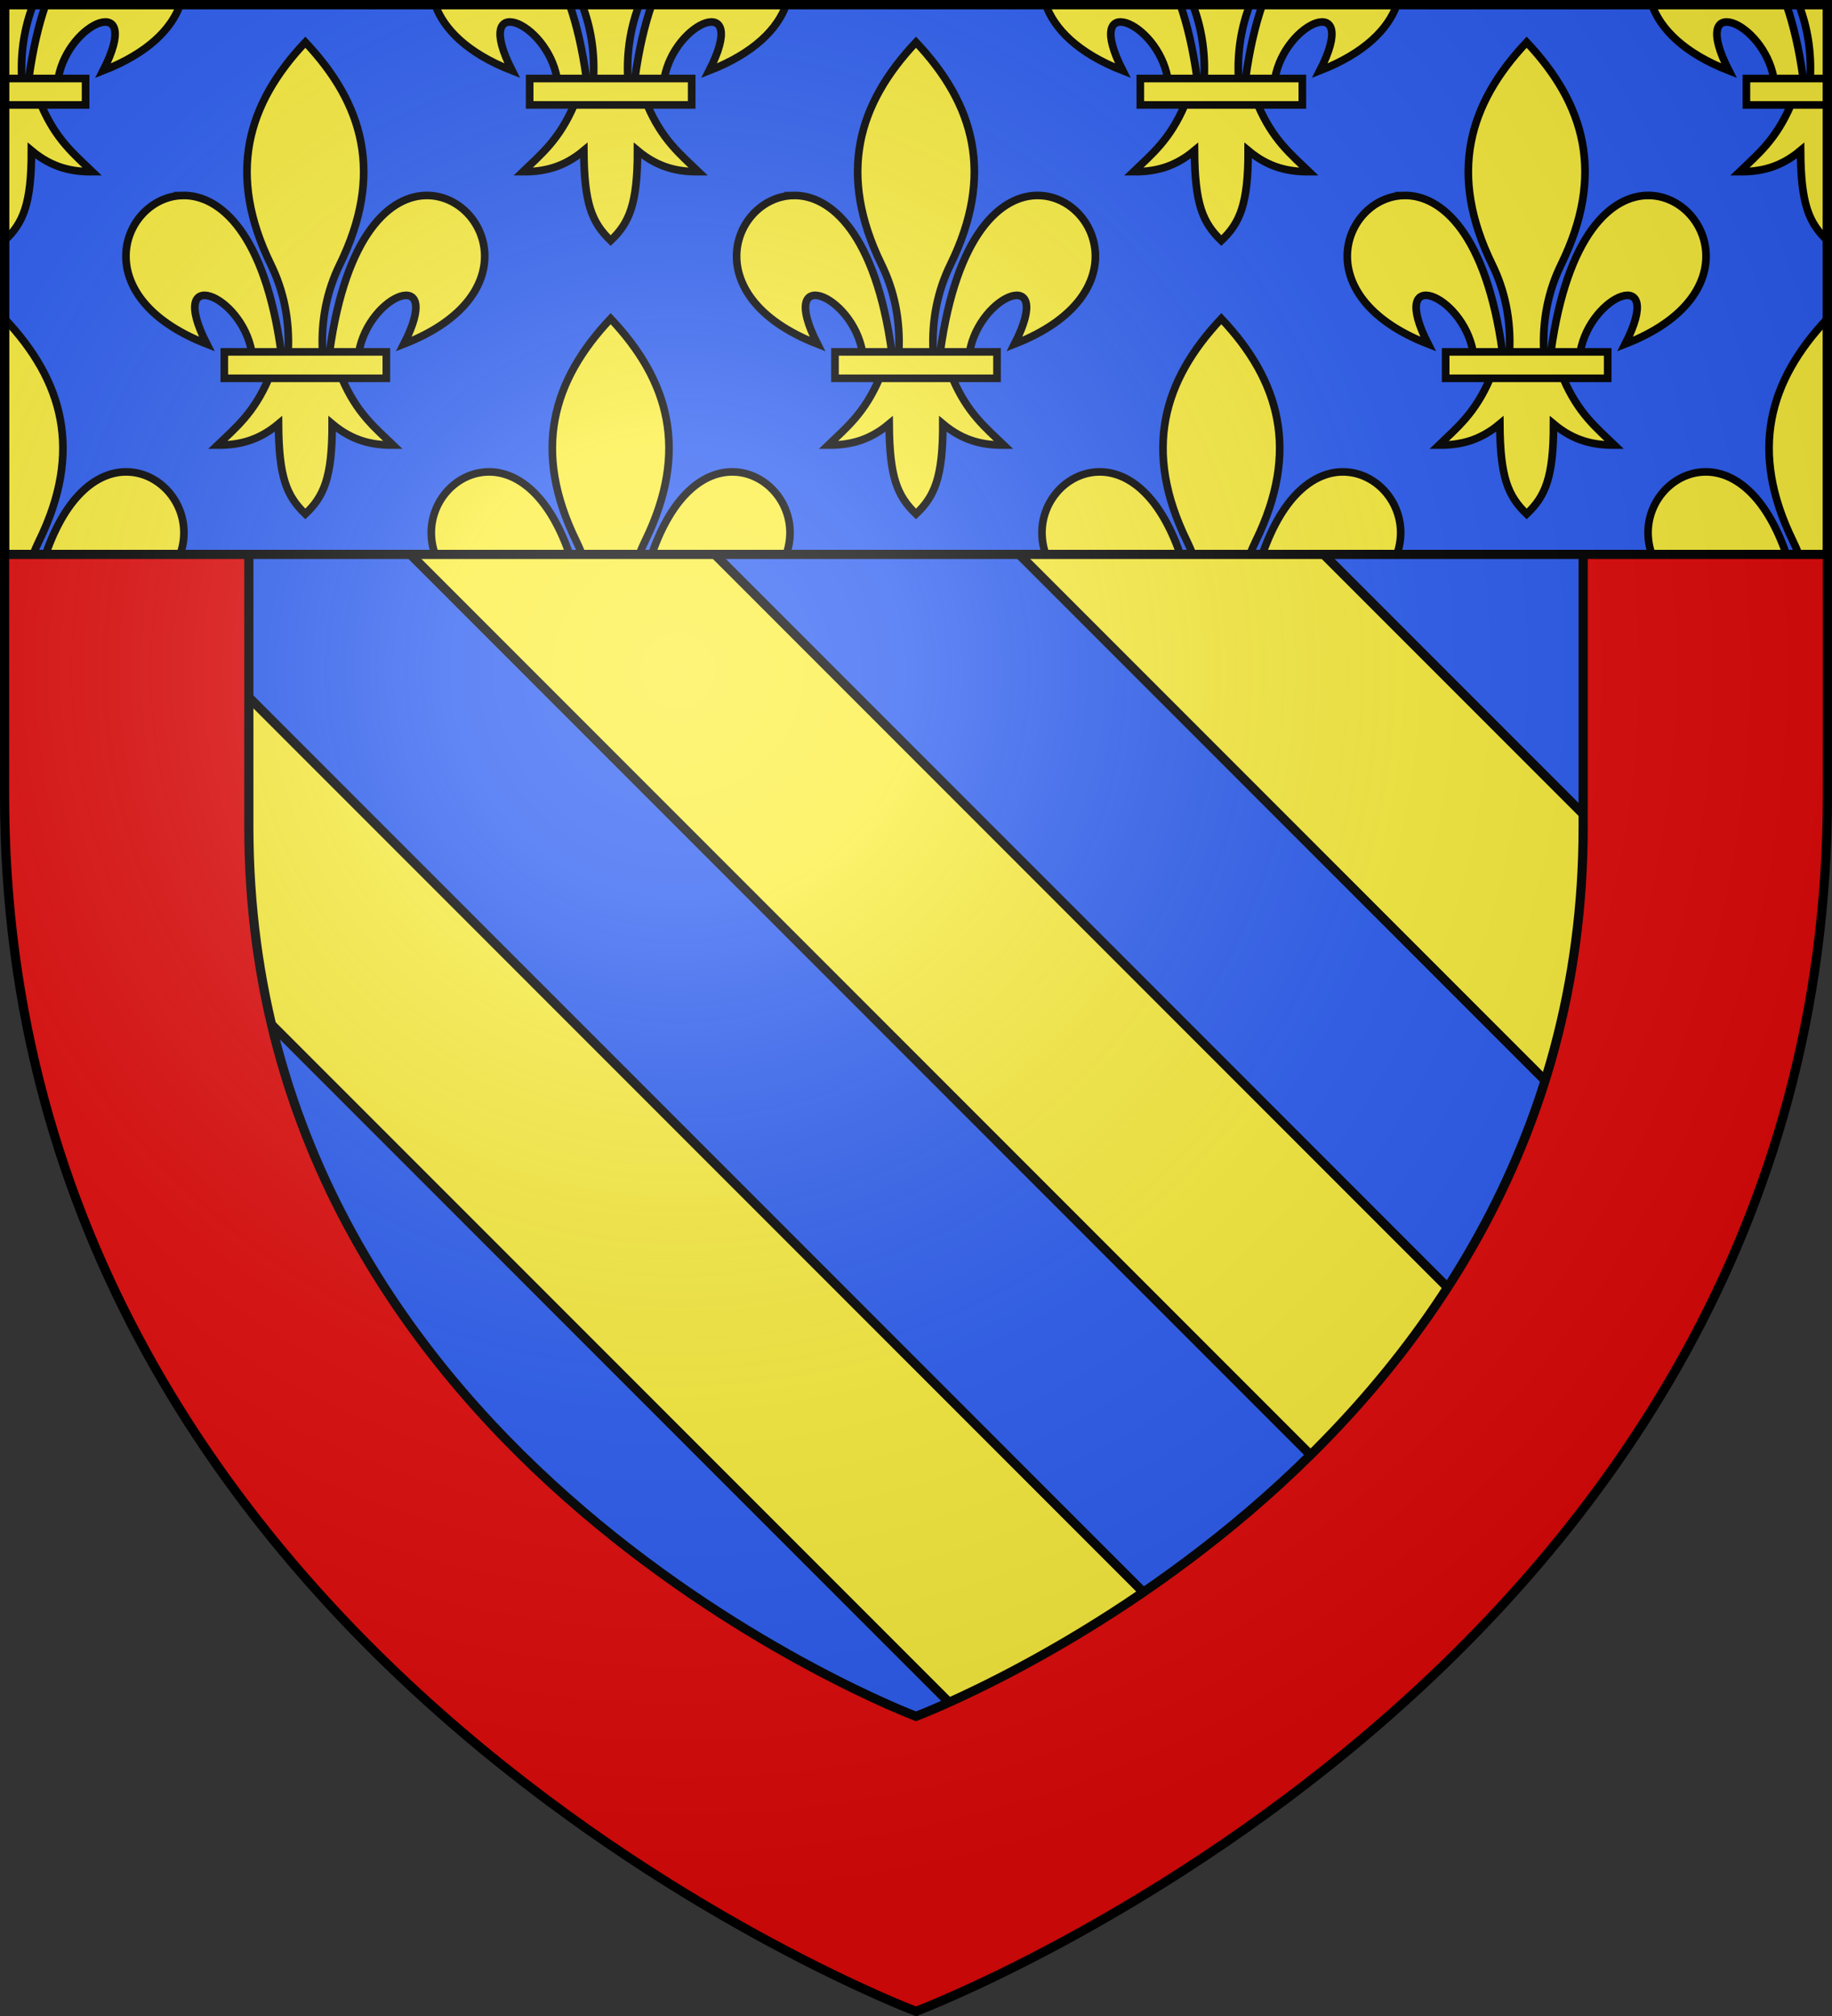 <?xml version="1.0" encoding="UTF-8" standalone="no"?><svg height="660" width="600" xmlns="http://www.w3.org/2000/svg" xmlns:xlink="http://www.w3.org/1999/xlink"><rect width="100%" height="100%" fill="#333333" stroke="none"/><radialGradient id="a" cx="221.445" cy="226.331" gradientTransform="matrix(1.353 0 0 1.349 -77.629 -85.747)" gradientUnits="userSpaceOnUse" r="300"><stop offset="0" stop-color="#fff" stop-opacity=".314"/><stop offset=".19" stop-color="#fff" stop-opacity=".251"/><stop offset=".6" stop-color="#6b6b6b" stop-opacity=".125"/><stop offset="1" stop-opacity=".125"/></radialGradient><path d="m300 658.5s-298.5-112.32-298.5-397.772l.001-258.553h596.999l.001 258.552c.001 285.452-298.5 397.772-298.5 397.772z" fill="#2b5df2" transform="matrix(1 0 0 1.001 -.001 -.678)"/><path d="m22.884 169.675 10.117 109.816 300.788 300.788 63.307-36.393zm152.135-146.963 354.401 354.401 25.089-74.611-279.789-279.79zm-93.519 58.616v47.264l370.291 370.29 44.467-55.232-362.322-362.322z" fill="#fcef3c" stroke="#000" stroke-miterlimit="10" stroke-width="3"/><path d="m0 0v258.818c0 285.745 298.5 398.182 298.5 398.182s298.5-112.436 298.5-398.182v-258.818zm80 79.828h437v189.113c0 209.486-218.5 291.455-218.5 291.455s-218.5-81.969-218.5-291.455z" fill="#e20909" fill-rule="evenodd" transform="translate(1.5 1.5)"/><path d="m81.5 81.328v189.318c0 209.017 218.5 291.251 218.5 291.251s218.5-82.234 218.5-291.251v-189.318z" fill="none" stroke="#000" stroke-width="3"/><path d="m1.5 1.5h597v180h-597z" fill="#2b5df2"/><path d="m1.5 25.705v8.648h26.531v-8.648zm171.969 0v8.648h53.062v-8.648zm200 0v8.648h53.062v-8.648zm198.5 0v8.648h26.531v-8.648zm-570.469-24.205v24.205h5.635c-.447-8.693.876-16.809 3.742-24.205zm13.441 0c-2.293 6.61-4.189 14.615-5.512 24.205h9.615c3.374-18.965 28.093-28.728 14.721-2.568 14.844-5.785 22.472-13.789 25.238-21.637zm127.555 0c2.767 7.848 10.394 15.852 25.238 21.637-13.372-26.16 11.346-16.397 14.721 2.568h9.615c-1.323-9.59-3.219-17.595-5.512-24.205zm48.127 0c2.866 7.396 4.189 15.512 3.742 24.205h11.27c-.447-8.693.877-16.809 3.742-24.205zm22.818 0c-2.293 6.61-4.189 14.615-5.512 24.205h9.613c3.374-18.965 28.095-28.728 14.723-2.568 14.844-5.785 22.472-13.789 25.238-21.637zm129.055 0c2.767 7.848 10.394 15.852 25.238 21.637-13.372-26.16 11.346-16.397 14.721 2.568h9.615c-1.323-9.59-3.219-17.595-5.512-24.205zm48.127 0c2.866 7.396 4.189 15.512 3.742 24.205h11.27c-.447-8.693.877-16.809 3.742-24.205zm22.818 0c-2.293 6.61-4.189 14.615-5.512 24.205h9.613c3.374-18.965 28.095-28.728 14.722-2.568 14.844-5.785 22.472-13.789 25.238-21.637zm127.555 0c2.767 7.848 10.394 15.852 25.238 21.637-13.372-26.16 11.346-16.397 14.721 2.568h9.615c-1.323-9.59-3.219-17.595-5.512-24.205zm48.127 0c2.866 7.396 4.189 15.512 3.742 24.205h5.635v-24.205zm-587.623 32.853v44.418c6.045-5.72 8.813-11.893 8.793-29.488 6.799 5.696 13.351 6.958 19.934 6.928-5.848-5.646-11.864-10.423-16.746-21.857zm186.519 0c-4.883 11.437-10.897 16.211-16.746 21.857 6.582.03 13.134-1.232 19.934-6.928.116 17.575 2.679 23.583 8.793 29.488 6.045-5.72 8.811-11.893 8.791-29.488 6.799 5.696 13.353 6.958 19.936 6.928-5.848-5.646-11.864-10.423-16.746-21.857zm200 0c-4.883 11.437-10.897 16.211-16.746 21.857 6.582.03 13.134-1.232 19.934-6.928.116 17.575 2.679 23.583 8.793 29.488 6.045-5.72 8.811-11.893 8.791-29.488 6.799 5.696 13.353 6.958 19.936 6.928-5.848-5.646-11.864-10.423-16.746-21.857zm198.5 0c-4.883 11.437-10.897 16.211-16.746 21.857 6.582.03 13.134-1.232 19.934-6.928.116 17.575 2.679 23.583 8.793 29.488v-44.418zm-585.019 69.969v77.178h9.377c.574-1.482 1.206-2.938 1.902-4.361 14.479-29.58 7.828-52.56-11.279-72.816zm198.5 0c-19.107 20.257-25.759 43.237-11.279 72.816.697 1.423 1.328 2.879 1.902 4.361h18.754c.574-1.482 1.204-2.938 1.9-4.361 14.479-29.58 7.83-52.56-11.277-72.816zm200 0c-19.107 20.257-25.759 43.237-11.279 72.816.697 1.423 1.328 2.879 1.902 4.361h18.754c.574-1.482 1.204-2.938 1.9-4.361 14.479-29.58 7.83-52.56-11.277-72.816zm198.5 0c-19.107 20.257-25.759 43.237-11.279 72.816.697 1.423 1.328 2.879 1.902 4.361h9.377zm-556.766 50.168c-9.293-.223-19.857 7.016-26.793 27.01h44.062c4.792-13.594-5.017-26.716-17.27-27.01zm118.029 0c-12.252.294-22.06 13.416-17.268 27.01h44.062c-6.936-19.994-17.502-27.232-26.795-27.01zm80.471 0c-9.293-.223-19.857 7.016-26.793 27.01h44.062c4.792-13.594-5.017-26.716-17.27-27.01zm119.529 0c-12.252.294-22.06 13.416-17.268 27.01h44.062c-6.936-19.994-17.502-27.232-26.795-27.01zm80.471 0c-9.293-.223-19.857 7.016-26.793 27.01h44.062c4.792-13.594-5.017-26.716-17.27-27.01zm118.031 0c-12.252.294-22.062 13.416-17.27 27.01h44.062c-6.936-19.994-17.5-27.232-26.793-27.01z" fill="#fcef3c" stroke="#000" stroke-width="2.5"/><path id="b" d="m73.468 115.205h53.065v8.648h-53.065zm26.532-101.383c-19.108 20.257-25.759 43.237-11.28 72.816 4.173 8.525 6.183 18.131 5.647 28.566h11.266c-.537-10.435 1.472-20.041 5.645-28.566 14.479-29.58 7.83-52.56-11.277-72.816zm-40.237 50.168c-19.326.463-32.587 32.84 7.971 48.646-13.372-26.16 11.347-16.397 14.721 2.568h9.615c-5.325-38.597-19.941-51.511-32.307-51.215zm80.472 0c-12.366-.296-26.98 12.618-32.305 51.215h9.613c3.374-18.965 28.095-28.728 14.723-2.568 40.557-15.806 27.294-48.184 7.969-48.647zm-52.215 59.863c-4.883 11.437-10.898 16.211-16.746 21.857 6.582.03 13.134-1.232 19.934-6.928.116 17.575 2.679 23.583 8.793 29.488 6.045-5.72 8.812-11.893 8.791-29.488 6.799 5.696 13.353 6.958 19.936 6.928-5.848-5.646-11.864-10.423-16.746-21.857z" fill="#fcef3c" stroke="#000" stroke-width="2.5"/><use height="100%" transform="translate(200)" width="100%" xlink:href="#b"/><use height="100%" transform="translate(400)" width="100%" xlink:href="#b"/><path d="m1.5 1.5h597v180h-597z" fill="none" stroke="#000" stroke-width="3"/><path d="m300 658.5s298.5-112.32 298.5-397.772v-259.228h-597v259.228c0 285.452 298.5 397.772 298.5 397.772z" fill="url(#a)" fill-rule="evenodd"/><path d="m300 658.5s-298.5-112.32-298.5-397.772l.001-258.553h596.999l.001 258.552c.001 285.452-298.5 397.772-298.5 397.772z" fill="none" stroke="#000" stroke-width="2.999" transform="matrix(1 0 0 1.001 -.001 -.678)"/></svg>